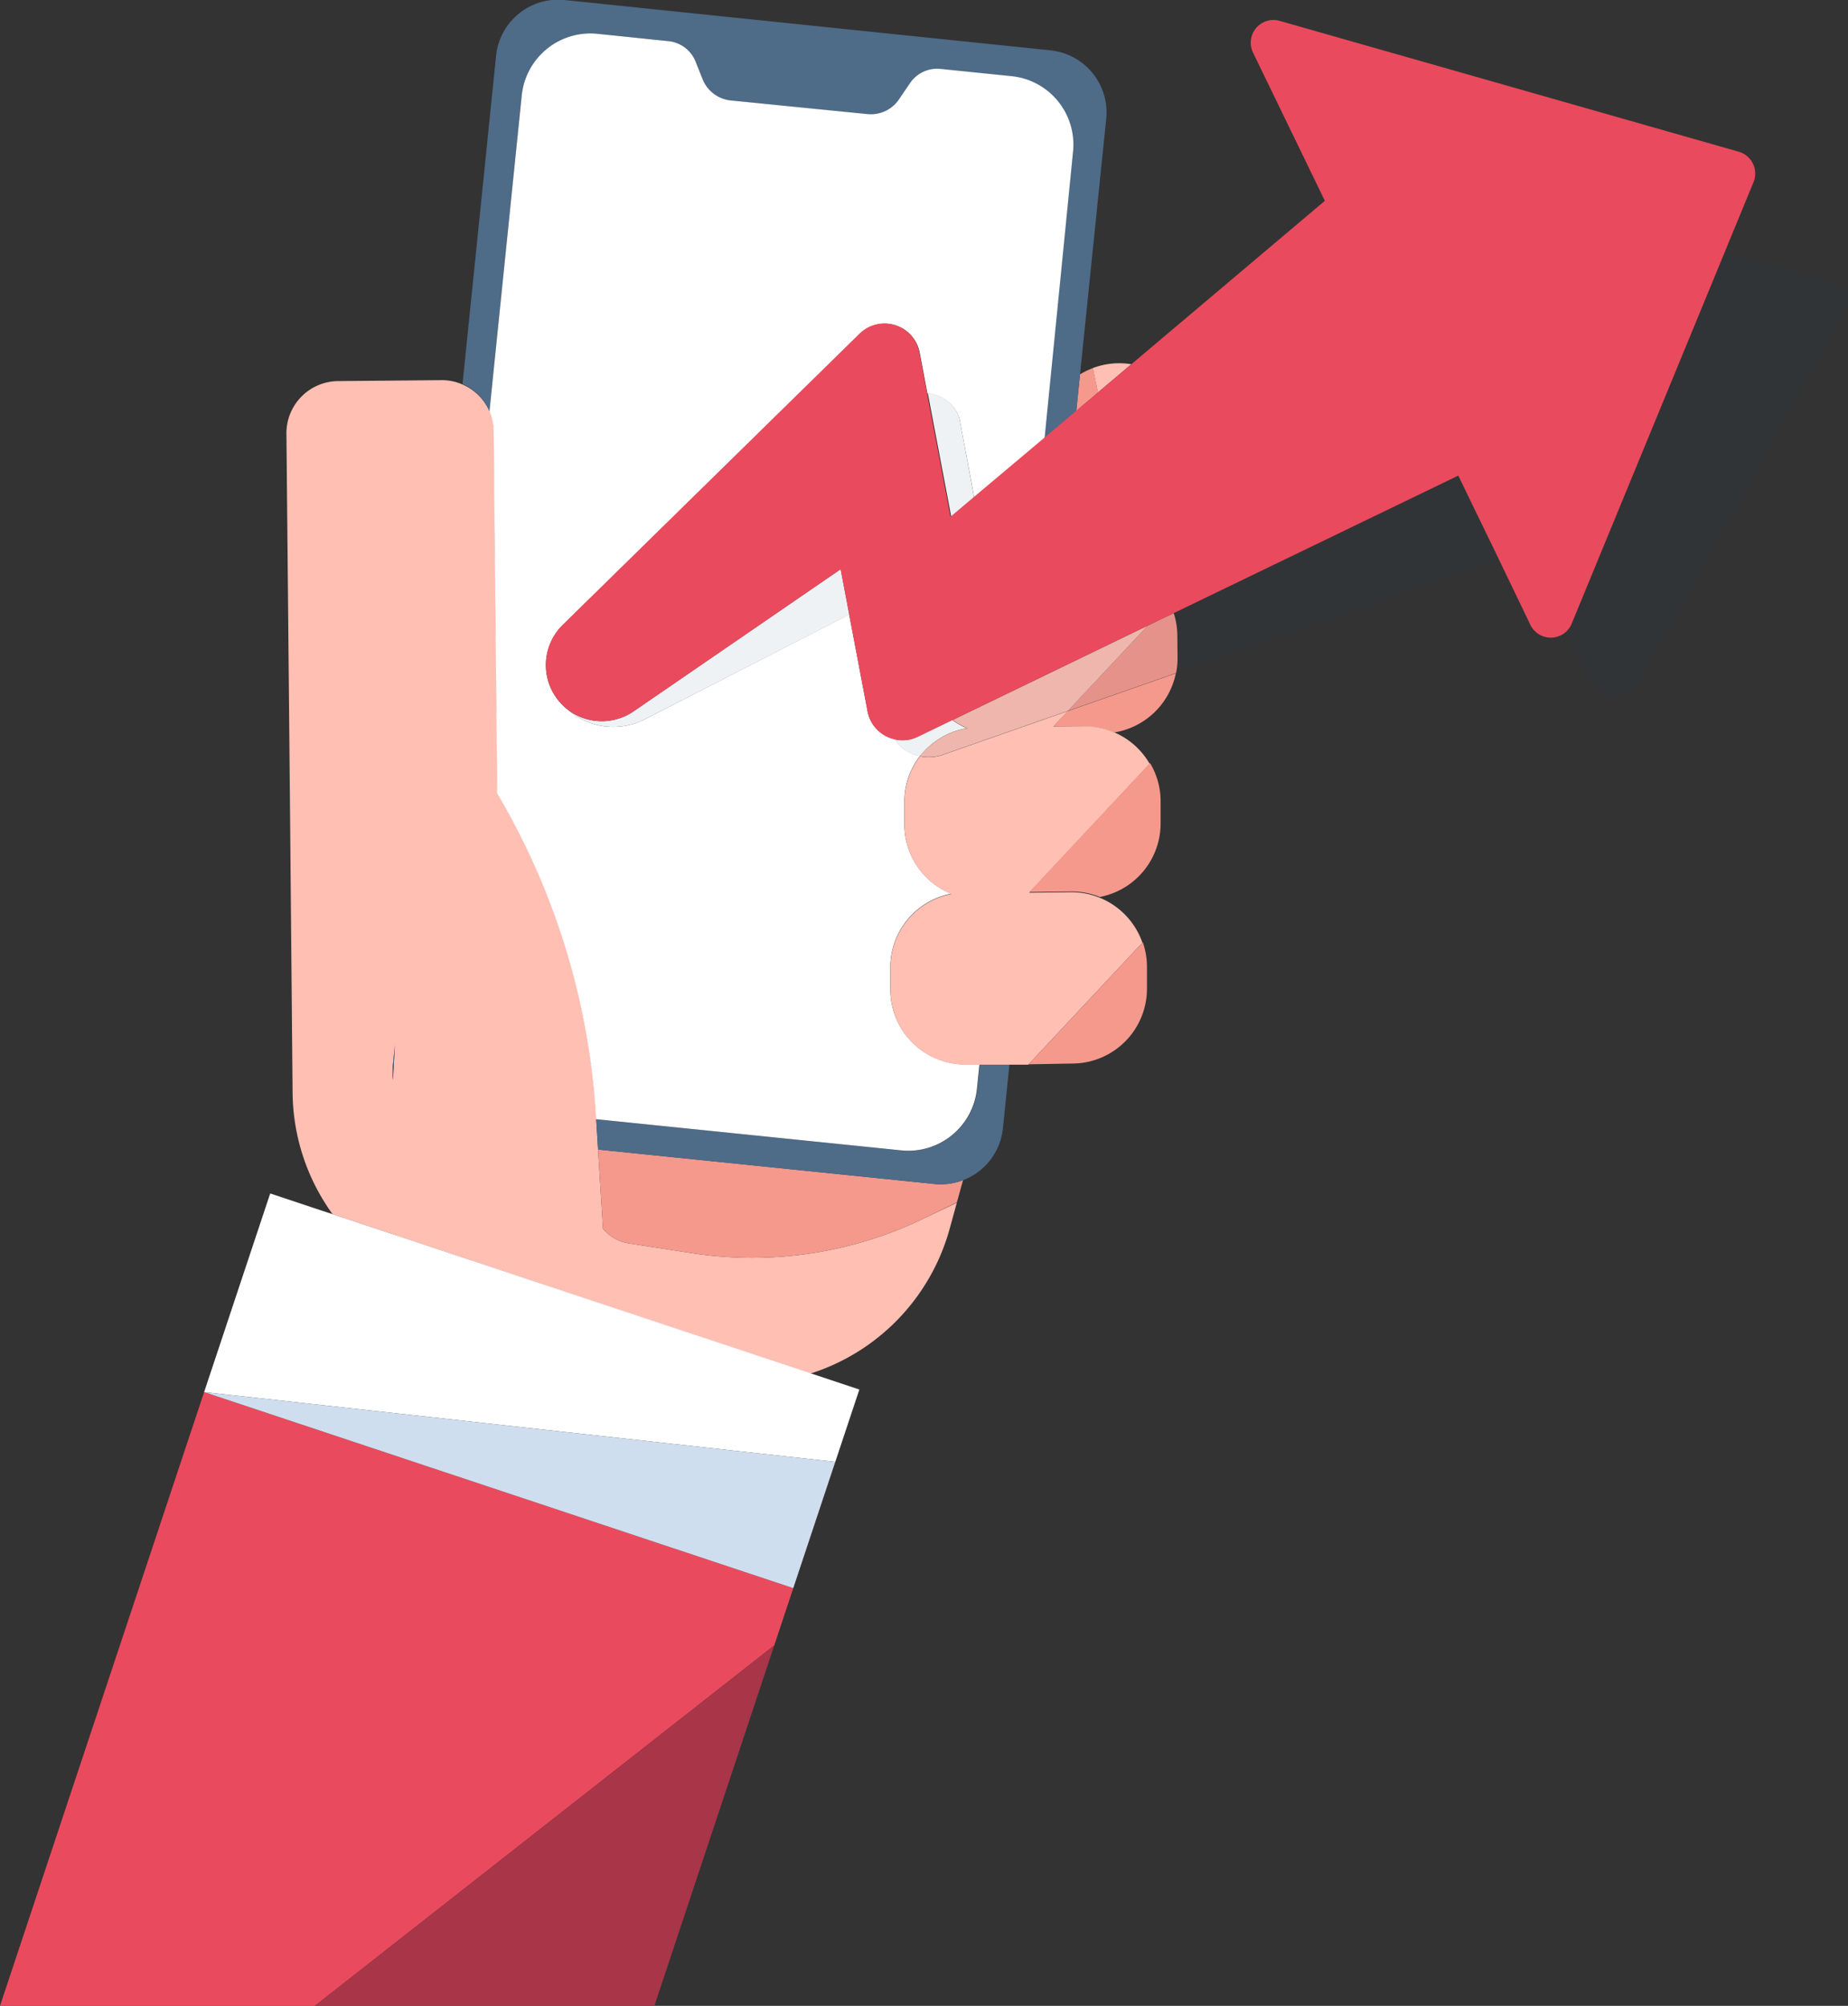 <svg id="Layer_1" data-name="Layer 1" xmlns="http://www.w3.org/2000/svg" viewBox="0 0 236.85 257.01"><rect x="0" y="0" width="236.85" height="257.01" fill="#333333" stroke="none"/><title>how-it-works-3</title><path d="M145,46.67a9.6,9.6,0,0,0-4.94.49l.65,3.13Z" style="fill:#ffbfb3"/><path d="M140.73,50.29l-.65-3.13a9.79,9.79,0,0,0-1.66.81l-.48,4.68Z" style="fill:#f5998d"/><polygon points="0 257.01 40.36 257.01 99.23 210.83 101.67 203.49 26.16 178.37 0 257.01" style="fill:#ea4a5d"/><path d="M118.55,156.05a50.57,50.57,0,0,1-29.9,4.51l-8.07-1.25a5.37,5.37,0,0,1-3.3-1.88l-.63-10.14-.24-3.89,0-.54a92,92,0,0,0-12.65-41.19l-.45-46.39a6.67,6.67,0,0,0-4-6,6.5,6.5,0,0,0-2.76-.57l-13.23.12a6.68,6.68,0,0,0-6.61,6.75l.45,47h0L37.5,140a26.93,26.93,0,0,0,5.13,15.58L103.86,176a27,27,0,0,0,17.85-18.54l1-3.64-.08.28Zm-68.2-19.49.27-2.65-.25,4.43A7.55,7.55,0,0,1,50.35,136.56Z" style="fill:#ffbfb3"/><path d="M119.78,151.7l-43.13-4.41.63,10.14a5.37,5.37,0,0,0,3.3,1.88l8.07,1.25a50.57,50.57,0,0,0,29.9-4.51l4.09-2,.08-.28.71-2.56A8,8,0,0,1,119.78,151.7Z" style="fill:#f5998d"/><path d="M62.73,52.72l4.14-40.5a8.84,8.84,0,0,1,9.68-7.89l9.11.94a4.2,4.2,0,0,1,3.49,2.62l.91,2.28a4.37,4.37,0,0,0,3.6,2.7l17.51,1.79a4.35,4.35,0,0,0,4.07-1.92l1.36-2a4.2,4.2,0,0,1,3.94-1.87l9.11.93a8.82,8.82,0,0,1,7.88,9.68l-3.76,36.73,4.17-3.52.48-4.68,3.36-32.79a8,8,0,0,0-7.14-8.77L72.34,0a8,8,0,0,0-8.76,7.14l-4.3,42.06A6.67,6.67,0,0,1,62.73,52.72Z" style="fill:#4e6b88"/><path d="M50.35,136.56a7.55,7.55,0,0,0,0,1.78l.25-4.43Z" style="fill:#4e6b88"/><path d="M125.57,136.39l-.32,3.13a8.84,8.84,0,0,1-9.68,7.89l-39.16-4,.24,3.89,43.13,4.41a8,8,0,0,0,8.76-7.14l.84-8.21Z" style="fill:#4e6b88"/><path d="M137.53,19.44a8.82,8.82,0,0,0-7.88-9.68l-9.11-.93a4.2,4.2,0,0,0-3.94,1.87l-1.36,2a4.35,4.35,0,0,1-4.07,1.92L93.66,12.87a4.37,4.37,0,0,1-3.6-2.7l-.91-2.28a4.2,4.2,0,0,0-3.49-2.62l-9.11-.94a8.84,8.84,0,0,0-9.68,7.89l-4.14,40.5a6.63,6.63,0,0,1,.54,2.56l.45,46.39a92,92,0,0,1,12.65,41.19l0,.54,39.16,4a8.84,8.84,0,0,0,9.68-7.89l.32-3.13-1.72,0a9.61,9.61,0,0,1-9.7-9.51l0-2.84a9.61,9.61,0,0,1,7.8-9.52,9.6,9.6,0,0,1-6-8.82l0-2.83a9.54,9.54,0,0,1,2-6,4.85,4.85,0,0,1-3.25-2.16,4.53,4.53,0,0,1-3.47-3.58l-2.35-12.39L82.58,92.19A8.8,8.8,0,0,1,72.86,91a6.65,6.65,0,0,1-1-.91,7.19,7.19,0,0,1,.27-10l38.09-37.32a4.55,4.55,0,0,1,7.65,2.4l1,5.27A4.53,4.53,0,0,1,123,53.78l1.87,10,9-7.57Z" style="fill:#fff"/><polygon points="34.63 152.92 26.16 178.37 107.05 187.31 101.67 203.49 110.14 178.04 103.86 175.95 42.63 155.58 34.63 152.92" style="fill:#fff"/><polygon points="26.16 178.37 26.16 178.37 101.67 203.49 101.67 203.49 107.05 187.31 26.16 178.37" style="fill:#cfdeef"/><polygon points="83.87 257.01 99.23 210.83 99.23 210.83 40.36 257.01 83.87 257.01" style="fill:#a93548"/><path d="M135,93.1l4,0a9.58,9.58,0,0,1,3.8.75,9.62,9.62,0,0,0,7.9-7.57l-13.85,4.84Z" style="fill:#f5998d"/><path d="M135,93.1l1.88-2-16.1,5.64a5.71,5.71,0,0,1-2.86.16,9.54,9.54,0,0,0-2,6l0,2.83a9.6,9.6,0,0,0,6,8.82,9.61,9.61,0,0,0-7.8,9.52l0,2.84a9.61,9.61,0,0,0,9.7,9.51l1.72,0,3.81,0,2.44,0,14.63-15.63a9.63,9.63,0,0,0-9.17-6.47l-5.34.06,15.44-16.51A9.61,9.61,0,0,0,139,93.06Z" style="fill:#ffbfb3"/><path d="M131.94,114.29l5.34-.06a9.6,9.6,0,0,1,3.68.7,9.6,9.6,0,0,0,7.79-9.53l0-2.83a9.5,9.5,0,0,0-1.35-4.79Z" style="fill:#f5998d"/><path d="M137.5,136.27a9.59,9.59,0,0,0,9.5-9.69l0-2.84a9.61,9.61,0,0,0-.53-3l-14.63,15.63Z" style="fill:#f5998d"/><path d="M150.43,78.56a9.44,9.44,0,0,1,.46,2.84l0,2.83a9.52,9.52,0,0,1-.19,2l41.41-14.5-5.24-10.8Z" style="fill:#0d3d61;opacity:0.07"/><path d="M234.73,36.12l-13.67-3.84L201.47,79.9a3,3,0,0,1-.75,1.07l3.6,6.76a3.36,3.36,0,0,0,5.6.1L236.58,39.6C237.33,38.23,236.47,36.61,234.73,36.12Z" style="fill:#0d3d61;opacity:0.07"/><path d="M82.58,92.19l26.27-13.44-1.1-5.83L81.23,91.12A7.18,7.18,0,0,1,72.86,91,8.8,8.8,0,0,0,82.58,92.19Z" style="fill:#fff"/><path d="M82.58,92.19l26.27-13.44-1.1-5.83L81.23,91.12A7.18,7.18,0,0,1,72.86,91,8.8,8.8,0,0,0,82.58,92.19Z" style="fill:#0d3d61;opacity:0.07"/><path d="M117.92,96.88a9.56,9.56,0,0,1,6-3.57,9.38,9.38,0,0,1-1.88-1.06l-4.54,2.19a4.39,4.39,0,0,1-2.86.28A4.85,4.85,0,0,0,117.92,96.88Z" style="fill:#fff"/><path d="M117.92,96.88a9.56,9.56,0,0,1,6-3.57,9.38,9.38,0,0,1-1.88-1.06l-4.54,2.19a4.39,4.39,0,0,1-2.86.28A4.85,4.85,0,0,0,117.92,96.88Z" style="fill:#0d3d61;opacity:0.07"/><path d="M123,53.78a4.53,4.53,0,0,0-4.08-3.37l3,15.8,2.93-2.47Z" style="fill:#fff"/><path d="M123,53.78a4.53,4.53,0,0,0-4.08-3.37l3,15.8,2.93-2.47Z" style="fill:#0d3d61;opacity:0.07"/><path d="M150.89,81.4a9.44,9.44,0,0,0-.46-2.84l-3.33,1.6L136.88,91.08l13.85-4.84a9.52,9.52,0,0,0,.19-2Z" style="fill:#f5998d"/><path d="M150.89,81.4a9.44,9.44,0,0,0-.46-2.84l-3.33,1.6L136.88,91.08l13.85-4.84a9.52,9.52,0,0,0,.19-2Z" style="fill:#0d3d61;opacity:0.07"/><path d="M117.92,96.88a5.71,5.71,0,0,0,2.86-.16l16.1-5.64L147.1,80.16l-25,12.09A9.38,9.38,0,0,0,124,93.31,9.56,9.56,0,0,0,117.92,96.88Z" style="fill:#ffbfb3"/><path d="M117.92,96.88a5.71,5.71,0,0,0,2.86-.16l16.1-5.64L147.1,80.16l-25,12.09A9.38,9.38,0,0,0,124,93.31,9.56,9.56,0,0,0,117.92,96.88Z" style="fill:#0d3d61;opacity:0.07"/><path d="M221.06,32.28l3.68-8.94a2.91,2.91,0,0,0-1.89-3.9L164,2.67a2.91,2.91,0,0,0-3.41,4.06l9.21,19L145,46.67l-4.29,3.62-2.79,2.36-4.17,3.52-9,7.57-2.93,2.47-3-15.8-1-5.27a4.55,4.55,0,0,0-7.65-2.4L72.12,80.06a7.19,7.19,0,0,0-.27,10,6.65,6.65,0,0,0,1,.91,7.18,7.18,0,0,0,8.37.17l26.52-18.2,1.1,5.83,2.35,12.39a4.53,4.53,0,0,0,3.47,3.58,4.39,4.39,0,0,0,2.86-.28l4.54-2.19,25-12.09,3.33-1.6L186.9,60.94l5.24,10.8,4,8.32a2.91,2.91,0,0,0,4.55.91,3,3,0,0,0,.75-1.07Z" style="fill:#ea4a5d"/></svg>